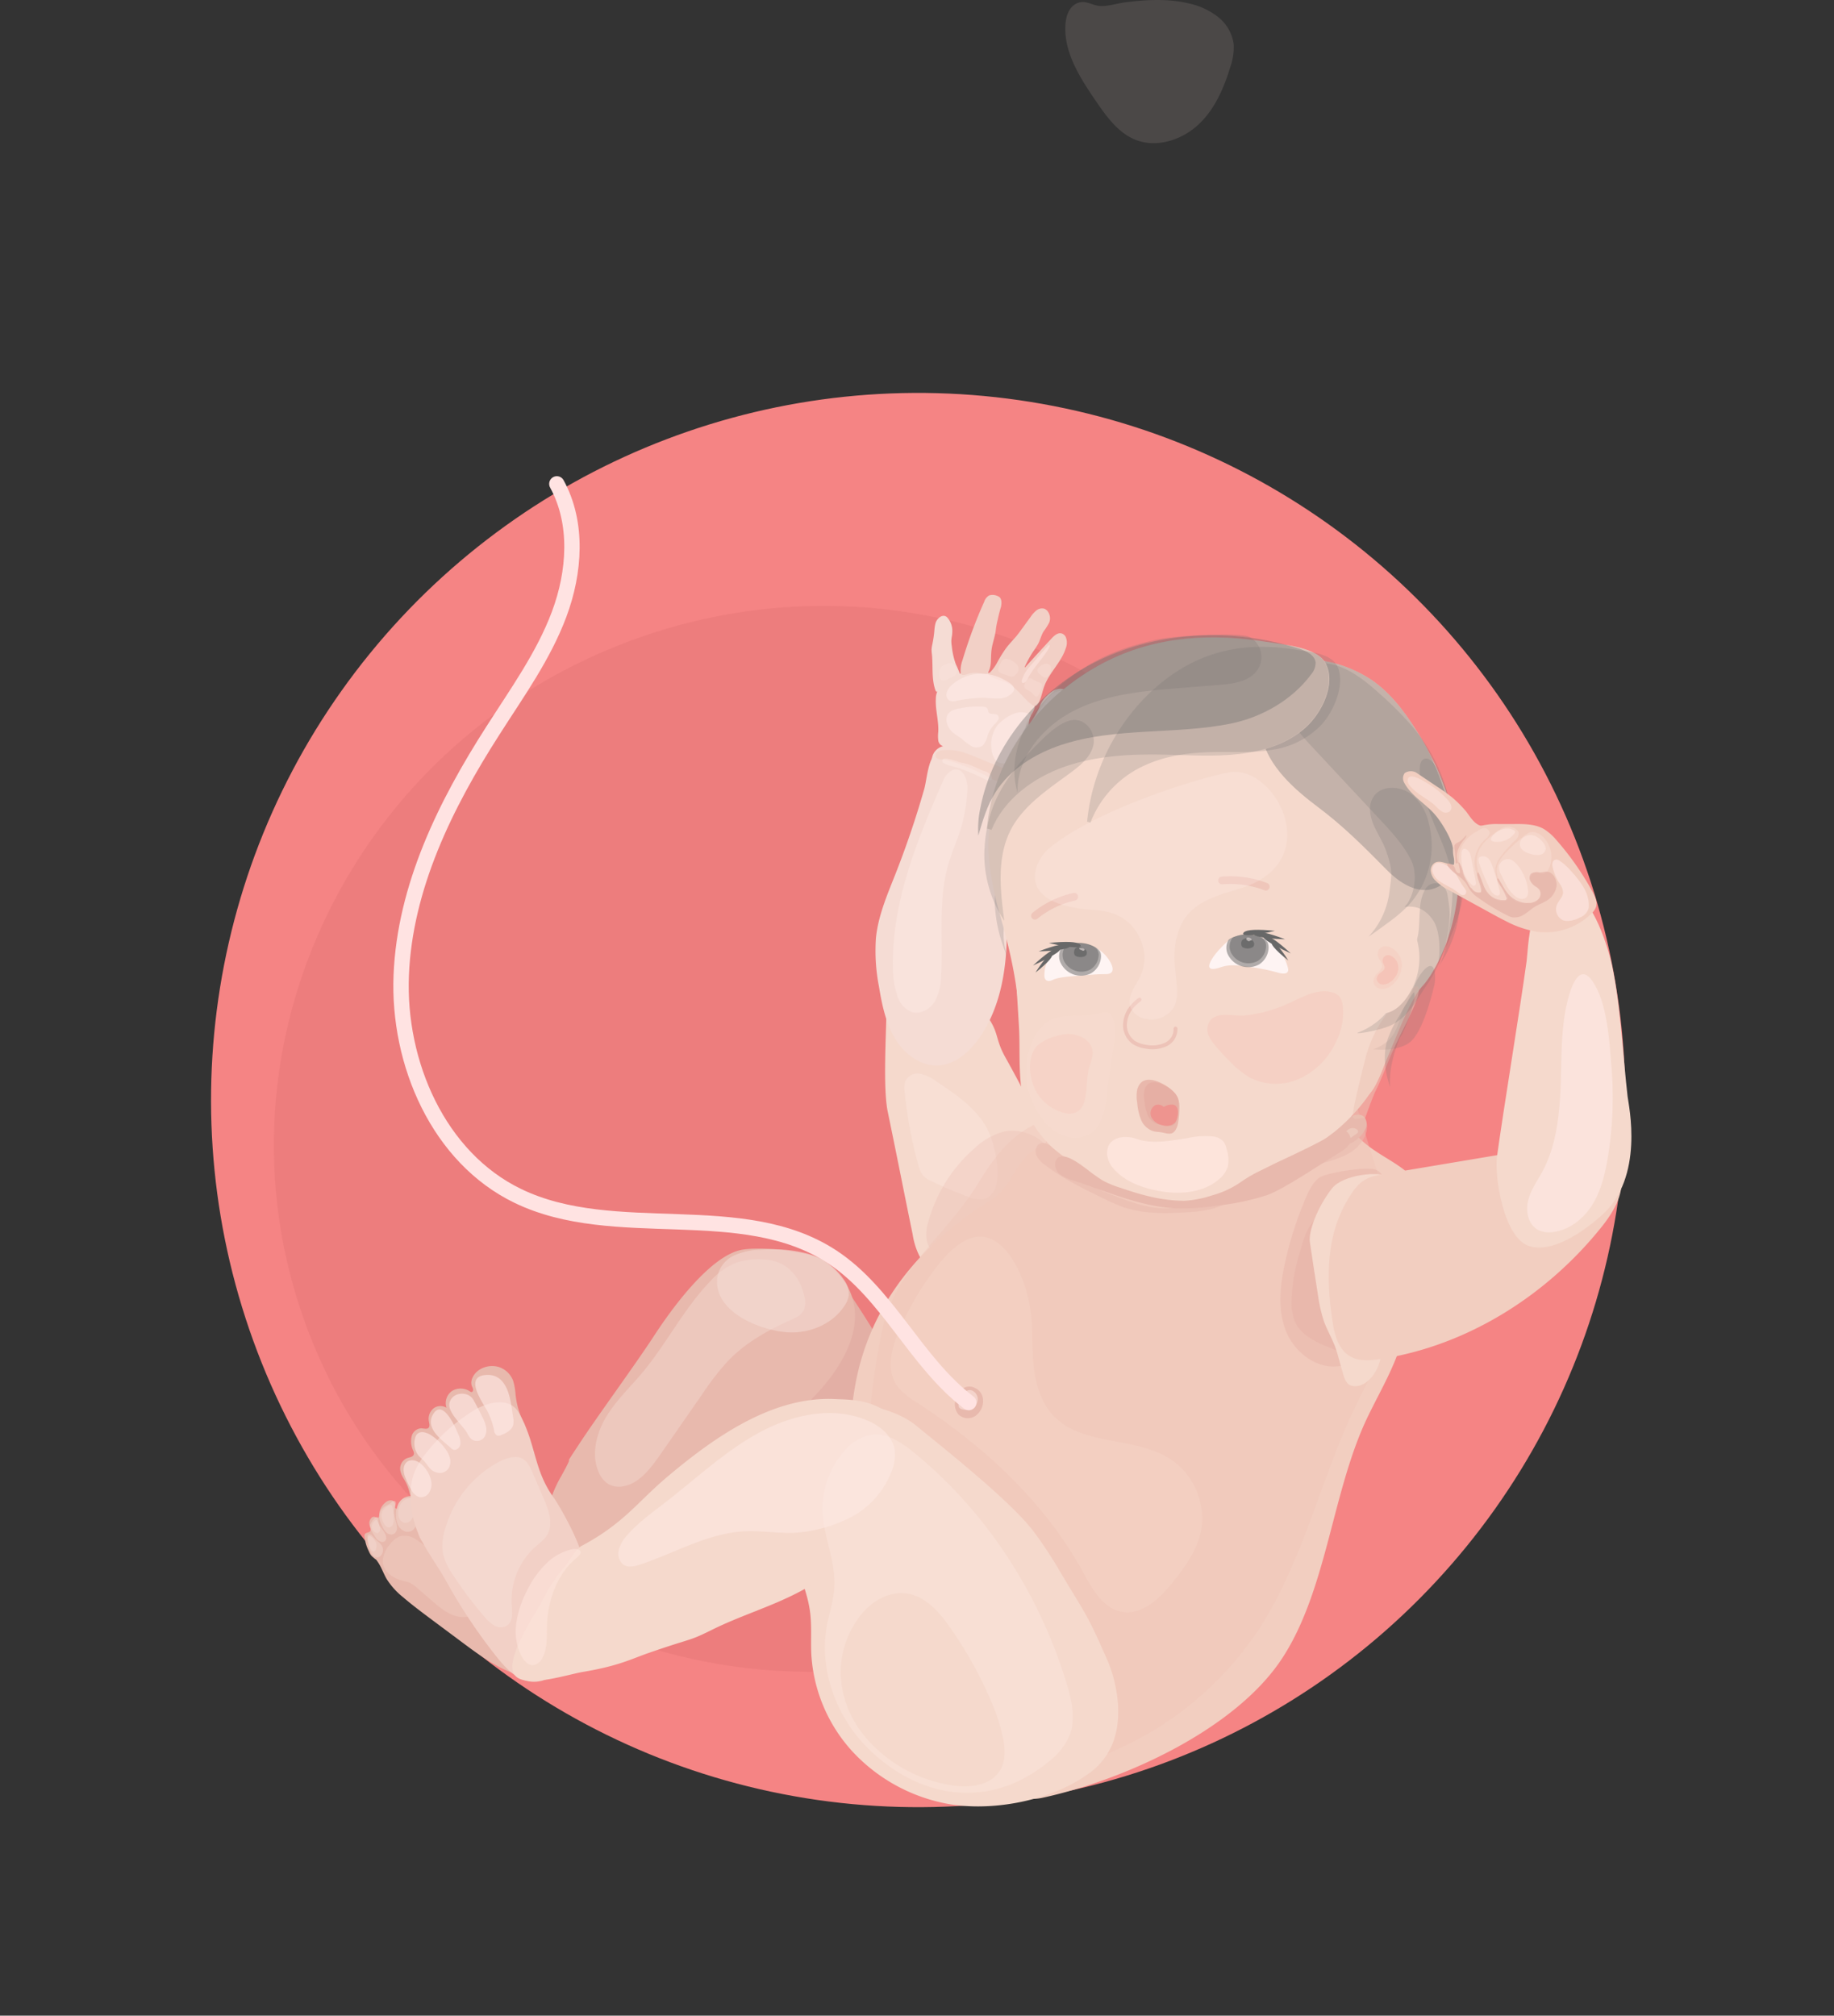 <svg width="303" height="333" xmlns="http://www.w3.org/2000/svg">
    <rect width="100%" height="100%" fill="#333333" stroke="none"/>
    <g transform="translate(.95)" fill="none" fill-rule="evenodd">
        <circle fill="#F58484" fill-rule="nonzero" transform="rotate(-20.84 150.739 181.736)" cx="150.739" cy="181.736" r="116.821"/>
        <path d="M163.606 270.863c-46.76 16.616-97.918-6.926-114.267-52.644-16.35-45.718 8.304-96.17 55.065-112.8 46.76-16.628 97.917 6.933 114.26 52.62 16.343 45.686-8.304 96.202-55.058 112.824z" fill="#ED7D7D"/>
        <path d="m137.966 105.648.299-.051M137.026 107.021l.299-.051M133.36 106.068l.298-.051"/>
        <path d="M168.841 208.954c-1.849 1.55-6.278 2.256-8.654 2.3-3.685.064-7.021-.533-8.565-2.598a11.647 11.647 0 0 1-1.78-4.677c-1.48-7.187-2.192-10.942-4.13-20.333-.807-3.895-.241-12.81-.216-16.763 0-1.518 5.236-1.27 5.719-2.643.483-1.372 1.55-2.624 2.923-2.79a4.397 4.397 0 0 1 2.815.858c2.046 1.322 3.596 3.4 5.083 5.427 2.122 2.878 1.36 3.812 3.107 6.932 2.154 3.87 5.471 10.034 6.92 14.253.991 2.884 5.89 11.38 4.041 14.049-1.912 2.796-4.72 3.87-7.263 5.985z" fill="#F5D9CC" fill-rule="nonzero"/>
        <path d="M161.445 198.108a4.569 4.569 0 0 1-2.465-.407 66.883 66.883 0 0 1-6.005-2.542 4.13 4.13 0 0 1-1.372-.908 4.69 4.69 0 0 1-.865-1.906 69.896 69.896 0 0 1-2.23-11.953 4.003 4.003 0 0 1 .089-1.703c.405-.94 1.4-1.48 2.408-1.308.995.211 1.93.646 2.733 1.27 3.304 2.167 7.491 4.982 8.965 9.093.992 2.7 2.53 9.55-1.258 10.364z" fill="#FFEFEC" opacity=".26"/>
        <path d="M164.94 186.937a11.488 11.488 0 0 0-4.918 2.796 24.82 24.82 0 0 0-7.625 12.2 6.354 6.354 0 0 0-.223 3.075 2.955 2.955 0 0 0 2.123 2.224c1.239.28 2.471-.38 3.52-1.042a65.213 65.213 0 0 0 12.073-9.9c1.188-1.226 2.37-2.573 2.694-4.187.705-3.546-4.378-5.91-7.644-5.166z" fill="#E6AFA4" opacity=".22"/>
        <path d="M146.945 144.51c-1.34 3.387-2.809 6.8-3.177 10.434a30.78 30.78 0 0 0 .502 8.063c.502 3.076 1.163 6.208 2.796 8.795 1.633 2.586 4.448 4.524 7.396 4.187 2.542-.292 4.74-2.218 6.303-4.403 3.813-5.357 4.779-12.404 4.6-19.063-.177-6.66-1.353-13.255-1.27-19.914 0-1.824.108-3.812-.928-5.248-.826-1.144-2.186-1.678-3.507-2.04-1.322-.362-4.868-1.589-6.075-.718-1.207.87-1.442 4.378-1.83 5.719-1.368 4.8-2.972 9.529-4.81 14.188z" fill="#F5DCD4"/>
        <path d="M169.477 125.308c.315-.314.58-.674.788-1.067a2.758 2.758 0 0 0-.185-2.46c-.362-.635-.934-1.194-1.048-1.944-.04-.672.133-1.34.496-1.906.212-.334.373-.698.476-1.08a2.148 2.148 0 0 0-.635-1.843 8.737 8.737 0 0 0-1.582-1.163 28.467 28.467 0 0 0-2.542-1.715c-.892-.42-1.83-.733-2.796-.934a9.9 9.9 0 0 0-2.459-.4c-1.817 0-3.546.997-5.026 2.172-.36.259-.67.58-.915.947a3.24 3.24 0 0 0-.388 1.506c-.101 1.85.502 3.647.4 5.496-.054.46-.054.925 0 1.386.051.455.365.838.801.978-.92.215-1.63.948-1.817 1.875a.426.426 0 0 0 0 .247c.057.128.203.166.337.185 3.177.578 6.513 1.226 9.15 3.139.527.38 1.207.94 1.906.838a4.245 4.245 0 0 0 1.57-.92 24.47 24.47 0 0 0 3.469-3.337z" fill="#F5DCD4"/>
        <path d="M156.38 104.416c0 .508-.158 1.016-.158 1.531.007.268.032.536.076.8.099 1.03.327 2.041.68 3.012.24.493.451.998.636 1.513.054.155.073.32.057.483a1.023 1.023 0 0 1-.21.444c-.756 1.017-2.256.985-3.177 1.818-.178.159-.438.35-.597.19a.407.407 0 0 1-.083-.152c-.68-1.85-.388-3.959-.59-5.954a5.852 5.852 0 0 1-.058-.839c.023-.295.07-.589.14-.877.149-.724.257-1.456.324-2.192a6.15 6.15 0 0 1 .197-1.27c.241-.77 1.182-1.602 1.906-.941.6.664.909 1.54.858 2.434z" fill="#F5DCD4"/>
        <path d="M164.393 100.374c-.19.636-.343 1.22-.482 1.907a14.31 14.31 0 0 0-.325 1.633c-.095 1.124-.54 2.205-.705 3.323-.127.851-.082 1.71-.165 2.542a3.717 3.717 0 0 1-.356 1.188c-.165.387 0 .553.318.762.883.56 1.97.7 2.891 1.182 1.544.813 2.542 2.44 3.92 3.489.17.162.401.245.636.228.26-.057.438-.324.56-.578.425-.883.584-1.868.933-2.783.858-2.218 2.796-3.901 3.508-6.17a2.465 2.465 0 0 0 0-1.855 1.112 1.112 0 0 0-.636-.579c-.68-.216-1.27.35-1.747.858a410.797 410.797 0 0 0-4.308 4.709.05.05 0 0 1-.083-.058c.397-.882.862-1.732 1.392-2.541.31-.42.595-.86.851-1.315.324-.636.49-1.367.858-1.983.352-.46.664-.95.934-1.461a1.97 1.97 0 0 0-.178-1.786 1.315 1.315 0 0 0-.686-.54 1.506 1.506 0 0 0-1.271.324 4.93 4.93 0 0 0-.953 1.074l-1.176 1.614c-.457.635-.908 1.27-1.41 1.836-.502.566-.96 1.049-1.392 1.614a21.68 21.68 0 0 0-1.423 2.256 7.37 7.37 0 0 1-1.271 1.804 1.487 1.487 0 0 1-1.309.242 4.448 4.448 0 0 0-2.542.082 1.633 1.633 0 0 1-.673.115.369.369 0 0 1-.254-.09.394.394 0 0 1-.083-.209 4.924 4.924 0 0 1 .305-2.154 78.607 78.607 0 0 1 3.59-9.658c.136-.433.428-.8.82-1.03a1.983 1.983 0 0 1 1.703.286c.42.375.35 1.208.21 1.722z" fill="#F2D0C6"/>
        <path d="M175.196 115.243c-.128.54-.407 1.036-.515 1.576-.044.28-.074.562-.09.845-.183 2.014-1.346 3.813-2.477 5.503a14.405 14.405 0 0 1-1.144 1.557 12.25 12.25 0 0 1-2.192 1.855c-.28.234-.614.393-.972.464a.508.508 0 0 1-.375-.083.75.75 0 0 1-.178-.597c-.036-.923.028-1.848.19-2.758.115-.486.257-.966.426-1.436.193-.65.458-1.276.788-1.868.248-.407.553-.769.807-1.17.484-.689.909-1.418 1.27-2.179a4.645 4.645 0 0 1 1.272-1.988 5.16 5.16 0 0 1 1.232-.928 2.25 2.25 0 0 1 1.602-.165c.425.222.445.934.356 1.372z" fill="#F5DCD4"/>
        <path d="M166.98 117.778a6.138 6.138 0 0 0-2.237 1.208 5.668 5.668 0 0 0-.998.972 5.287 5.287 0 0 0-.902 3.546c.01.612.166 1.214.458 1.753.291.53.844.862 1.448.87.272-.025.538-.093.788-.203a18.332 18.332 0 0 0 5.389-3.221 7.174 7.174 0 0 0 1.6-1.805c.954-1.652.801-3.812 1.907-5.375.13-.166.244-.345.337-.534.1-.187.1-.41 0-.597a.635.635 0 0 0-.597-.223 2.592 2.592 0 0 0-1.614.788 8.26 8.26 0 0 0-1.138 1.493l-2.154 3.324a.991.991 0 0 1-.35.375.299.299 0 0 1-.419-.121.432.432 0 0 1 0-.223 1.83 1.83 0 0 1 .362-.775c.452-.559.706-.896-.057-1.182a3.037 3.037 0 0 0-1.823-.07zM166.598 113.947a.96.96 0 0 1-.197.394 3.018 3.018 0 0 1-2.154 1.048c-.8.019-1.6-.018-2.395-.108a23.11 23.11 0 0 0-4.848.509c-.374.109-.774.084-1.131-.07a1.188 1.188 0 0 1-.394-1.354c.174-.5.487-.94.902-1.27a7.345 7.345 0 0 1 4.721-1.792 7.777 7.777 0 0 1 3.387.762c.54.292 2.268 1.055 2.11 1.88z" fill="#FFEBE7" opacity=".64"/>
        <path d="M172.323 107.116c-.99 1.697-2.446 3.076-3.367 4.817a2.25 2.25 0 0 1-.56.794c-.158.12-.412.165-.514 0a.483.483 0 0 1 0-.381c.108-.358.25-.705.426-1.036a7.27 7.27 0 0 1 .934-1.27l1.906-2.187.928-1.06c.464-.484.508-.128.247.323z" fill="#FFEBE7" opacity=".5"/>
        <path d="M167.062 109.83c.193.222.29.513.267.806-.08.39-.308.734-.635.96a.89.89 0 0 1-.42.216.877.877 0 0 1-.394-.076l-1.2-.426c-.287-.102-.604-.235-.693-.534a1.03 1.03 0 0 1 .108-.699c.136-.308.302-.601.495-.877a.998.998 0 0 1 .248-.267.813.813 0 0 1 .566-.089 2.84 2.84 0 0 1 1.658.985zM156.375 109.613c.307.177.535.467.635.807.135.3.135.642 0 .94-.17.236-.407.415-.68.515l-.985.47c-.094.051-.194.088-.299.109a.635.635 0 0 1-.635-.312 1.43 1.43 0 0 1-.184-.673c-.034-.385.043-.77.222-1.112a1.27 1.27 0 0 1 .896-.591c.375-.127.636-.343 1.03-.153z" fill="#FFEBE7" opacity=".21"/>
        <path d="M162.748 117.912c.241.057.495.044.743.082.17.015.329.092.445.217a.705.705 0 0 1 0 .756c-.145.236-.322.45-.527.635a5.128 5.128 0 0 0-1.195 1.906 3.736 3.736 0 0 1-.788 1.64 1.747 1.747 0 0 1-1.976.063 15.987 15.987 0 0 1-1.64-1.27c-.48-.3-.944-.625-1.391-.973a3.177 3.177 0 0 1-.921-1.518 1.906 1.906 0 0 1 0-1.119c.164-.418.482-.756.89-.947a4.448 4.448 0 0 1 1.238-.355 13.98 13.98 0 0 1 3.317-.293c.337 0 .979 0 1.207.28.23.28-.012.75.598.896z" fill="#FFEBE7" opacity=".64"/>
        <path d="M170.697 114.716c-.096.197-.254.425-.464.4-.21-.025-.254-.165-.343-.292a3.488 3.488 0 0 0-1.131-.845.94.94 0 0 1-.464-.426 1.125 1.125 0 0 1 .267-.966c.178-.267.42-.572.724-.527.088.017.172.049.248.095.318.172.635.35.96.508.152.077.508.146.635.28.305.4-.235 1.372-.432 1.773zM172.343 111.513a.877.877 0 0 1-.528.426.89.89 0 0 1-.667-.286l-.286-.235a.909.909 0 0 1-.413-.636c0-.635 1.163-1.27 1.69-1.099.858.267.585 1.246.204 1.83zM172.088 119.386c.146.218.241.465.28.724.016.221-.032.442-.14.636a.56.56 0 0 1-.311.28c-.216.057-.42-.109-.578-.267a52.172 52.172 0 0 1-1.195-1.233.832.832 0 0 1-.222-.343.635.635 0 0 1 .33-.636.979.979 0 0 1 .73 0c.473.106.877.412 1.106.839z" fill="#FFEBE7" opacity=".21"/>
        <path d="M158.522 128.333c.315.796.427 1.659.324 2.51a25.64 25.64 0 0 1-1.137 6.31c-.636 1.95-1.455 3.812-2.02 5.782-1.697 5.896-.776 12.187-1.157 18.312a8.756 8.756 0 0 1-1.093 4.283c-.813 1.27-2.415 2.116-3.813 1.646a4.117 4.117 0 0 1-2.313-2.618 14.615 14.615 0 0 1-.75-4.937c-.158-10.694 4.036-20.918 8.337-30.716.693-1.665 2.58-2.745 3.622-.572z" fill="#FFEBE7" opacity=".39"/>
        <path d="M165.455 127.99a1.512 1.512 0 0 1-1.583 1.054 3.266 3.266 0 0 1-1.232-.527 33.13 33.13 0 0 0-5.14-2.281 11.202 11.202 0 0 0-2.955-.788 1.15 1.15 0 0 1-.807-.26.674.674 0 0 1 .114-.89c.261-.21.58-.334.915-.356a8.623 8.623 0 0 1 3.812.477c1.227.4 2.396.959 3.597 1.436.73.292 1.474.552 2.192.876.578.248 1.296.496 1.087 1.259z" fill="#F2CEC0" opacity=".47"/>
        <path d="M162.487 128.95c-.243-.001-.481-.065-.692-.185a29.534 29.534 0 0 0-5.312-2.154 4.702 4.702 0 0 1-1.513-.528.508.508 0 0 1-.273-.4.369.369 0 0 1 .222-.299.858.858 0 0 1 .388-.063c.716.093 1.416.28 2.084.553.54.159 1.1.241 1.64.413.434.144.858.316 1.27.514.394.185.782.388 1.189.54.247.066.489.149.724.248.42.229 1.24 1.277.273 1.36z" fill="#FFEBE7" opacity=".39"/>
        <path d="M139.536 213.917a17.95 17.95 0 0 0-4.39-4.664c-3.394-2.313-7.867-2.459-11.788-1.118-3.92 1.34-6.722 2.79-9.417 6.112-3.857 4.766-2.122 8.623-.635 10.517 2.224 2.859 4.575 5.82 7.816 7.243 3.037 1.335 2.363 9.074 5.655 8.515 3.393-.578 9.97-.858 13.191-2.18 1.176-.483 10.129 2.479 11.05 1.564 3.368-3.38-9.436-23.072-11.482-25.989z" fill="#E3AFA5"/>
        <path d="M65.612 247.569a2.465 2.465 0 0 0-.94 1.664c-.128.108-.319-.044-.35-.216-.032-.171.031-.343 0-.514a.718.718 0 0 0-.636-.636c-.329-.011-.65.1-.902.312a2.764 2.764 0 0 0-1.08 2.04c0 .222-.045.514-.248.565-.203.05-.318-.134-.483-.19a.597.597 0 0 0-.597.222 1.27 1.27 0 0 0-.28 1.118c.045.178.134.337.178.515.055.177.03.37-.07.527-.21.267-.68.172-.864.464a.68.68 0 0 0-.07.387c.086.855.33 1.687.718 2.453.089.225.204.438.343.636.13.158.277.301.439.425.32.324.746.523 1.2.56a1.57 1.57 0 0 0 1.113-.636c.265-.37.503-.758.711-1.163a7.218 7.218 0 0 1 1.646-1.906 6.99 6.99 0 0 0 1.735-1.595c.457-.756.483-1.703.8-2.542a4.448 4.448 0 0 0 .509-1.594c-.038-1.55-1.945-1.583-2.872-.896zM135.33 208.37c-2.383-1.786-11.197-2.542-14.088-1.817-5.877 1.493-12.86 12.187-14.182 14.207-3.419 5.217-9.08 12.855-12.499 18.065-3.107 4.74 0 0-2.751 4.976a20.162 20.162 0 0 0-1.76 3.87c-.79 2.99-.618 6.153.489 9.041a41.169 41.169 0 0 0 4.175 7.975c.546.883 2.681 5.007 3.666 5.223 1.36.305 2.243-2.485 3.533-4.448 2.395-3.698 7.18-6.99 12.829-14.545 3.387-4.537 9.042-12.073 11.978-14.258 13.795-10.212 17.842-21.37 8.61-28.29z" fill="#E8B9AD"/>
        <path d="M125.417 208.103a12.238 12.238 0 0 0-4.778.508 11.85 11.85 0 0 0-4.226 3.044c-4.34 4.48-7.212 10.3-11.228 15.104-2.02 2.414-4.34 4.587-5.979 7.307-1.64 2.72-2.497 6.227-1.27 9.1a4.2 4.2 0 0 0 1.645 2.026c.75.402 1.619.528 2.453.356 2.643-.47 4.524-2.967 6.125-5.274l6.939-9.982a43.748 43.748 0 0 1 4.238-5.465c2.923-3.044 6.621-5.083 10.383-6.767.82-.362 1.715-.775 2.122-1.62a3.279 3.279 0 0 0 .146-2.034c-.68-3.596-3.113-6.163-6.57-6.303z" fill="#F5DCD4" opacity=".41"/>
        <path d="M84.331 276.6c-3.349-1.124-6.259-3.284-9.118-5.42l-4.798-3.577c-1.607-1.2-3.221-2.402-4.753-3.717a12.13 12.13 0 0 1-2.732-3.024c-.546-.94-.89-2.021-1.519-2.898a2.885 2.885 0 0 1-.508-2.338 7.123 7.123 0 0 1 3.349-5.001c1.233-.68 1.906-3.279 3.285-3.52 2.326-.413 5.045-.636 6.66 1.144.558.635.914 1.41 1.473 2.027 1.48 1.626 3.908 1.588 6.043 1.906 1.61.253 3.165.774 4.6 1.544.966.515 1.862.235 2.93.47 1.067.235 2.173-.19 3.278.057.788.172 1.653 1.697 2.339 2.135 1.81 1.157 3.52 2.733 4.143 4.88.202.797.325 1.613.368 2.434l.235 2.739c.28 3.297-.26 5.953-3.056 7.904-2.3 1.608-4.658 2.879-7.434 2.98a13.534 13.534 0 0 1-4.785-.724z" fill="#E8B9AD"/>
        <path d="M129.598 220.125c3.457.076 7.13-1.449 9.061-4.537.29-.43.493-.914.597-1.423a3.908 3.908 0 0 0-.68-2.618 10.535 10.535 0 0 0-6.087-4.448 22.653 22.653 0 0 0-7.555-.635c-1.583-.01-3.15.312-4.6.946a4.937 4.937 0 0 0-2.803 3.781c-.508 5.916 7.867 8.826 12.067 8.934z" fill="#F5DCD4" opacity=".56"/>
        <path d="M79.96 264.928a5.465 5.465 0 0 1-4.862 2.205c-1.81-.229-3.31-1.487-4.708-2.694l-2.345-2.027a5.363 5.363 0 0 0-1.34-.94 6.99 6.99 0 0 0-1.093-.312c-1.589-.394-3.286-1.493-3.33-3.228a4.499 4.499 0 0 1 1.182-2.764 3.952 3.952 0 0 1 1.538-1.321 3.177 3.177 0 0 1 2.745.463c.82.502 1.537 1.189 2.389 1.646 1.126.6 2.431.769 3.672.477a3.355 3.355 0 0 0 1.964-1.182 14.85 14.85 0 0 1 .998-1.614c.876-.909 2.42-.572 3.234.35 2.243 2.554 2.008 8.266-.045 10.941z" fill="#F5D9CC" opacity=".32"/>
        <path d="M81.224 261.599c.762.75 1.906.851 2.916 1.093 2.993.724 5.433 2.916 7.524 5.26 1.112 1.272 2.262 2.625 3.85 3.025a2.32 2.32 0 0 0 2.542-.788c.359-.679.447-1.469.248-2.21-.604-3.178-2.891-5.611-5.084-7.848-1.36-1.392-2.764-2.815-4.53-3.54a21.719 21.719 0 0 0-3.946-.959c-1.08-.216-2.427-.737-3.508-.159-1.988 1.055-1.321 4.848-.012 6.126zM68.064 251.337a5.528 5.528 0 0 1 1.748-3.546 2.891 2.891 0 0 1 3.564-.254c.712.565 1.062 1.5 1.633 2.23.556.555 1.07 1.15 1.538 1.78.42.76.497 1.664.21 2.484a2.942 2.942 0 0 1-1.716 1.766 4.632 4.632 0 0 1-1.27.223c-1.468.101-3.089 0-4.353-.814-1.265-.813-1.538-2.471-1.354-3.87z" fill="#F5DCD4" opacity=".41"/>
        <path d="M66.78 247.346a2.974 2.974 0 0 0-1.003.185c-.458.22-.818.603-1.01 1.073a3.959 3.959 0 0 0-.293 1.5c-.03.574.06 1.147.267 1.684.201.523.604.945 1.118 1.169a1.442 1.442 0 0 0 1.532-.299c.288-.33.47-.74.52-1.175.077-.432.09-.87.172-1.271.113-.551.347-1.07.687-1.519.198-.188.316-.445.33-.718a.705.705 0 0 0-.508-.508 4.397 4.397 0 0 0-1.811-.12z" fill="#F5DCD4" opacity=".41"/>
        <path d="M62.886 248.719c-.361.19-.67.465-.903.8a2.04 2.04 0 0 0-.228 1.354c.086.443.236.87.444 1.27.171.437.446.825.801 1.132.367.297.887.313 1.27.038.215-.206.344-.485.363-.782a2.802 2.802 0 0 0-.108-.908c-.222-.884-.572-1.83-.222-2.682.127-.318.343-1.086-.26-.96-.153 0-.293.217-.414.306-.222.184-.496.298-.743.432z" fill="#F5DCD4" opacity=".41"/>
        <path d="M60.37 251.59c-.103.155-.166.332-.185.516.001.15.034.3.095.438.138.326.302.64.49.94.305.521.635 1.08 1.232 1.227a.686.686 0 0 0 .668-.146.845.845 0 0 0 .152-.738c-.19-.978-1.27-1.588-1.309-2.586 0-.317.057-.788-.343-.597-.34.245-.616.57-.8.947zM59.848 254.762c.07.723.305 1.42.687 2.04.185.298.506.486.857.501a.94.94 0 0 0 .636-.375c.299-.387.378-.9.21-1.36a2.351 2.351 0 0 0-.763-.908 9.925 9.925 0 0 1-.896-.915c-.165-.178-.476-.413-.705-.184-.229.228-.076.876-.026 1.2zM70.587 247.613a5.484 5.484 0 0 0-1.71 2.218 5.045 5.045 0 0 0-.476 1.474c-.066.54-.01 1.087.165 1.601.134.44.379.84.712 1.157.329.31.777.461 1.226.413.359-.078.698-.227.998-.439.42-.254.832-.508 1.27-.781a3.527 3.527 0 0 0 1.494-1.633 3.291 3.291 0 0 0-.235-2.313 4.314 4.314 0 0 0-.94-1.487 1.824 1.824 0 0 0-2.504-.21zM65.669 247.95c-.35.327-.594.752-.7 1.22a2.542 2.542 0 0 0 0 1.582c.17.502.64.84 1.17.839.397-.064.746-.295.96-.636.222-.339.397-.706.52-1.093l.33-.89c.126-.272.183-.57.166-.87-.14-1.035-1.925-.59-2.446-.152zM62.765 249.05c-.305.233-.527.558-.635.927-.096.54 0 1.099.273 1.576.09.205.217.392.375.553a.737.737 0 0 0 .597.216.851.851 0 0 0 .635-.591 2.39 2.39 0 0 0 .083-.903 7.771 7.771 0 0 0-.21-1.906c-.19-.597-.775-.159-1.118.127z" fill="#F5DCD4" opacity=".41"/>
        <path d="M60.566 251.839c-.079.186-.1.392-.063.59.049.172.136.33.254.464.172.216.42.439.686.375a.597.597 0 0 0 .4-.508 1.468 1.468 0 0 0-.101-.68c-.076-.229-.242-.877-.502-.947-.26-.07-.585.483-.674.706zM59.886 253.955a.839.839 0 0 0-.057.533c.06.538.24 1.054.528 1.513.114.171.292.35.489.298.197-.05.26-.235.318-.406.048-.136.08-.277.095-.42a1.506 1.506 0 0 0-.286-.947c-.152-.247-.788-1.092-1.087-.571z" fill="#F5DCD4" opacity=".41"/>
        <path d="M233.857 197.25c1.71 6.869-1.27 16.89-3.037 23.733-1.195 4.556-3.66 8.667-5.719 12.905-5.992 12.295-6.742 28.721-14.278 40.165-7.67 11.603-25.804 19.965-39.554 22.957-3.495.757-3.501-1.34-6.99-2.09-5.179-1.112-9.531-4.728-12.473-9.061-2.942-4.334-4.632-9.36-6.043-14.386a66.293 66.293 0 0 1-2.345-11.437c-.489-4.988-1.124-3.864-2.077-8.782-1.564-8.063-8.166-34.72 21.604-53.108 2.916-1.798 3.761-5.763 6.487-7.828 3.247-2.466 7.333-3.629 11.393-4.2 5.28-.744 6.73-7.95 12.073-7.765l23.917.838c4.849.172 3.05 3.851 5.764 7.594 3.31 4.594 10.04 5.47 11.278 10.465z" fill="#F2CEC0"/>
        <path d="M227.789 198.012c1.71 6.87 2.936 14.12 1.137 20.97-1.194 4.555-3.66 8.666-5.718 12.905-5.992 12.295-8.795 26.09-16.337 37.527a54.913 54.913 0 0 1-33.849 23.098c-3.494.756-7.142 1.169-10.636.419-5.18-1.112-9.532-4.727-12.474-9.061s-4.632-9.36-6.042-14.386a66.293 66.293 0 0 1-2.345-11.437c-.49-4.988-.076-10.015.343-15.009.635-7.542 1.27-15.11 2.758-22.532 2.262-11.183 10.166-15.466 16.165-25.226 1.779-2.897 3.761-5.763 6.487-7.828 3.247-2.466 7.333-3.628 11.393-4.2 5.28-.744 6.99-7.072 12.334-6.882l23.917.839c4.848.172 7.193 1.684 8.476 6.1 1.424 4.93 3.152 9.728 4.391 14.703z" fill="#EDC4B6" opacity=".37"/>
        <path d="M85.748 235.375a13.47 13.47 0 0 1-1.544-5.261c-.057-.67-.18-1.331-.369-1.976a3.774 3.774 0 0 0-2.363-2.294 3.914 3.914 0 0 0-3.177.425c-.91.553-1.665 1.742-1.271 2.765.089.163.155.339.197.52 0 .185-.077.407-.248.426a.483.483 0 0 1-.286-.108 2.745 2.745 0 0 0-2.904-.108 2.44 2.44 0 0 0-.966 2.809 1.906 1.906 0 0 0-2.116.082 2.224 2.224 0 0 0-.807 2.097c.064.382.21.833-.031 1.119-.242.286-.77.127-1.176.095a1.735 1.735 0 0 0-1.633 1.347 3.558 3.558 0 0 0 .248 2.313c.095.175.14.373.133.572-.07.47-.635.546-1.08.68a1.868 1.868 0 0 0-1.08 2.383c.273 1.01.908 1.27 1.461 3.386.248.934.826 1.182 1.69 1.487.482.139 1.001.04 1.398-.267a4.963 4.963 0 0 0 1.042-1.105 46.519 46.519 0 0 1 4.353-5.262 11.438 11.438 0 0 1 5.719-3.253c.794-.146 1.614-.165 2.402-.356a3.291 3.291 0 0 0 2.04-1.27c.19-.393.314-.813.368-1.246z" fill="#E8B9AD"/>
        <path d="M90.278 269.79c.636 1.855 1.481 3.862.807 5.686-.775 2.09-3.36 2.821-5.356 2.116-1.995-.705-3.501-2.434-4.855-4.156a90.865 90.865 0 0 1-8.101-12.206c-2.09-3.78-4.963-6.951-5.611-11.285-.59-3.959-.388-6.551 2.275-9.88a30.322 30.322 0 0 1 7.955-7.086c1.131-.718 5.554-2.783 7.384.439 2.885 5.083 2.376 9.36 5.776 14.036.99 1.36 5.083 8.61 4.632 10.485-.375 1.664-2.256 2.63-2.777 4.346-1.252 4.06-3.457 3.457-2.129 7.504z" fill="#F2D0C6"/>
        <path d="M132.902 266.466c.28 2.275.07 4.581.19 6.875a26.052 26.052 0 0 0 6.813 16.044 28.55 28.55 0 0 0 14.659 8.407c7.67 1.76 18.287-.172 24.673-5.02 7.428-5.636 3.749-16.228 2.878-18.23-3.431-7.885-3.495-7.472-7.873-14.805a70.703 70.703 0 0 0-4.447-6.761c-3.902-5.083-14.456-13.407-19.343-17.423-2.757-2.269-6.678-3.177-10.103-3.813a10.529 10.529 0 0 0-8.571 2.23 11.984 11.984 0 0 0-4.207 8.261c-.07 1.72.042 3.443.33 5.14a47.02 47.02 0 0 0 2.504 10.803c1.023 2.662 2.141 5.369 2.497 8.292z" fill="#F5D9CC"/>
        <path d="M109.112 244.137c-4.753 4.035-7.04 7.555-13.928 11.235-1.118.597-1.995 2.401-2.809 3.405a28.238 28.238 0 0 0-3.393 4.995c-1.366 2.745-6.354 9.855-5.083 12.638 1.27 2.783 8.642.273 11.526-.21 5.903-.99 7.975-2.147 10.752-3.107 7.625-2.643 6.474-1.842 10.452-3.812 5.204-2.586 10.256-3.933 15.346-6.761 12.149-6.742 17.029-14.271 18.261-22.71.223-1.512-2.713-4.715-3.774-5.719-3.063-2.98-7.167-2.84-9.315-2.948-10.434-.572-20.15 6.329-28.035 12.994z" fill="#F5D9CC"/>
        <path d="M79.527 233.05c.541 1.038.933 2.149 1.163 3.297.026.314.183.602.432.794.246.084.516.061.744-.063.857-.33 1.81-.839 2.001-1.792a3.24 3.24 0 0 0-.038-1.106l-.273-1.81c-.381-2.542-1.271-5.427-4.213-5.217-3.597.254-.73 4.289.184 5.896zM76.236 236.773c.151.32.348.618.584.883a1.512 1.512 0 0 0 2.262-.241c.3-.503.398-1.1.274-1.671a6.246 6.246 0 0 0-.598-1.614 58.704 58.704 0 0 0-1.487-2.853c-.82-1.468-3.374-1.398-3.933.394-.508 1.594 2.199 3.825 2.898 5.102zM73.497 239.188c.105.107.225.2.356.273a.737.737 0 0 0 .362.076c.516-.096.893-.543.902-1.068a3.177 3.177 0 0 0-.343-1.505c-.533-1.271-2.58-5.96-4.174-3.311-1.411 2.357 1.57 4.302 2.897 5.535zM68.128 240.382c.318.4.73.699 1.067 1.08.337.382.566.788.896 1.138.409.451.98.72 1.589.75.616.009 1.19-.307 1.512-.833.269-.5.337-1.084.19-1.633a4.334 4.334 0 0 0-.73-1.487 9.112 9.112 0 0 0-2.351-2.268c-.724-.483-1.995-.934-2.542.082a3.26 3.26 0 0 0 .369 3.171zM65.783 243.35c.075.341.188.674.337.99.276.719.625 1.406 1.042 2.053.251.417.633.738 1.087.915a1.55 1.55 0 0 0 1.645-.635 2.592 2.592 0 0 0 .407-1.907 4.518 4.518 0 0 0-.73-1.804 4.34 4.34 0 0 0-1.411-1.43c-1.392-.769-2.7.038-2.377 1.817z" fill="#FFEBE7" opacity=".61"/>
        <path d="M89.516 258.091a16.171 16.171 0 0 0-3.488 4.88 16.356 16.356 0 0 0-1.697 5.28 9.106 9.106 0 0 0 .915 5.427c.413.743 1.08 1.468 1.906 1.41a2.033 2.033 0 0 0 1.487-1.15c.89-1.575.73-3.545.782-5.382.127-4.25 1.734-8.603 4.905-11.19 1.48-1.207.216-1.67-1.03-1.359a8.94 8.94 0 0 0-3.78 2.084z" fill="#FFE6DF" opacity=".52"/>
        <path d="M81.383 241.558a18.211 18.211 0 0 0-8.77 10.973 8.858 8.858 0 0 0-.374 4.111 10.167 10.167 0 0 0 1.671 3.571 64.304 64.304 0 0 0 5.115 6.812 5.82 5.82 0 0 0 1.83 1.589 1.963 1.963 0 0 0 2.224-.267c.75-.775.585-2.072.515-3.177a11.94 11.94 0 0 1 3.723-9.462c.807-.73 1.741-1.366 2.243-2.357.896-1.773.108-3.94-.68-5.77l-1.48-3.437c-.457-1.061-.998-2.618-2.046-3.177-1.226-.617-2.86.006-3.971.59z" fill="#F5DCD4" opacity=".7"/>
        <path d="M142.459 288.833c-5.083-4.995-8.114-12.791-6.83-20.06.393-2.212 1.156-4.34 1.27-6.596.229-4.08-1.665-8-1.906-12.073a14.367 14.367 0 0 1 3.774-10.637 7.384 7.384 0 0 1 4.575-2.465c2.453-.191 4.747 1.391 6.748 3.018 11.641 9.468 20.575 22.977 25.163 38.055.832 2.745 1.525 5.782.572 8.445a10.732 10.732 0 0 1-3.45 4.448c-9.297 7.79-20.982 6.678-29.916-2.135z" fill="#FFEBE7" opacity=".34"/>
        <path d="M143.075 288.146a23.421 23.421 0 0 0 14.043 6.914c2.751.28 6.017-.299 7.333-2.891.781-1.538.635-3.413.305-5.122a32.972 32.972 0 0 0-2.224-6.596 66.236 66.236 0 0 0-6.45-11.482c-1.766-2.541-3.94-5.051-6.837-5.648-3.03-.636-6.17 1.105-8.114 3.66-5.115 6.716-3.755 15.415 1.944 21.165z" fill="#F5D9CC"/>
        <path d="M138.163 251.324a14.214 14.214 0 0 0 7.918-7.625c.661-1.293.93-2.75.775-4.194-.394-2.364-2.478-3.984-4.575-4.86-5.814-2.422-12.505-.903-18.046 2.16-5.54 3.062-10.255 7.536-15.307 11.437-2.205 1.71-4.505 3.342-6.354 5.49a5.534 5.534 0 0 0-1.271 2.256 2.427 2.427 0 0 0 .635 2.427c.807.636 1.907.381 2.892.057 5.718-1.906 11.145-5.153 17.118-5.483 2.694-.146 5.388.311 8.082.26a23.6 23.6 0 0 0 8.127-1.906" fill="#FFEBE7" opacity=".49"/>
        <path d="M170.328 190.985a4.39 4.39 0 0 0 1.354 1.461c2.986 2.307 6.417 3.972 9.823 5.624a29.35 29.35 0 0 0 2.968 1.302c3.342 1.189 6.99 1.131 10.541.909a21.102 21.102 0 0 0 4.677-.667 27.59 27.59 0 0 0 4.994-2.313 65.69 65.69 0 0 1 12.39-5c1.755-.51 3.56-.954 5.084-1.907 1.525-.953 2.783-2.599 2.732-4.397 0-.407-.171-.903-.584-.966a.902.902 0 0 0-.521.12 8.692 8.692 0 0 0-2.218 1.907c-4.448 4.524-11.215 5.77-17.003 8.457-1.659.77-3.26 1.671-4.944 2.396a19.063 19.063 0 0 1-9.531 1.626c-2.58-.292-5.033-1.27-7.447-2.185a15.561 15.561 0 0 1-3.14-1.5c-2.014-1.366-3.253-3.526-5.12-5.051-.636-.502-1.805-1.665-2.542-1.907-1.341-.425-2.04 1.004-1.513 2.09z" fill="#E8B9AD" opacity=".53"/>
        <path d="M214.439 198.711a59.596 59.596 0 0 0-3.107 9.976c-.807 3.718-1.233 7.695.178 11.228 1.41 3.533 5.153 6.418 8.953 5.75 1.95-.342 3.628-1.518 5.204-2.706a19.914 19.914 0 0 0 3.5-3.133 12.562 12.562 0 0 0 2.612-8.895 19.107 19.107 0 0 0-3.208-8.82c-1.773-2.732.826-7.244-2.085-8.807-1.302-.699-7.904.4-9.251 1.125-1.347.724-2.237 2.916-2.796 4.282z" fill="#E6AFA4" opacity=".38"/>
        <path d="M212.444 214.546c-.115 1.295.07 2.6.54 3.813 1.067 2.35 3.723 3.513 6.15 4.447a6.786 6.786 0 0 0 2.866.674c1.729-.108 3.177-1.595 3.578-3.247a7.828 7.828 0 0 0-.636-4.982c-.68-1.57-1.626-3.012-2.363-4.556-.833-1.728-3.178-10.859-6.081-9.207-1.608.915-2.39 4.346-2.872 5.967a28.346 28.346 0 0 0-1.182 7.091z" fill="#E6AFA4" opacity=".38"/>
        <path d="M219.09 196.36c-2.542 3.286-3.87 7.219-3.634 8.82.423 2.897.866 5.795 1.328 8.692.19 1.512.526 3.002 1.004 4.448.495 1.36 1.239 2.625 1.766 3.972.635 1.658.966 3.418 1.519 5.083.123.481.373.92.724 1.27.775.636 2.008.382 2.847-.196 1.537-1.068 2.344-2.91 2.656-4.734.206-1.84.314-3.69.324-5.54.12-1.907.483-3.813.49-5.72 0-2.725 3.475-4.079 2.776-6.71-.636-2.427-1.354-4.956-3.07-6.811-.724-.788 1.748-3.775.878-4.397-1.71-1.201-7.867-.464-9.608 1.823z" fill="#F5D9CC" fill-rule="nonzero"/>
        <path d="M152.956 210.422a48.152 48.152 0 0 0-5.376 9.455c-1.27 2.904-2.128 6.443-.33 9.055a11.247 11.247 0 0 0 3.317 2.79c11.113 7.211 21.121 16.476 27.43 28.009 1.507 2.75 3.222 5.953 6.355 6.532 3.38.635 6.316-2.205 8.445-4.861 2.008-2.504 3.952-5.192 4.632-8.312a11.736 11.736 0 0 0-5.084-12.072c-5.807-3.711-14.424-2.123-19.195-7.054-2.313-2.389-3.14-5.826-3.4-9.118-.26-3.291-.05-6.634-.712-9.874-.686-3.368-2.79-8.744-6.271-10.288-3.984-1.772-7.81 2.974-9.811 5.738z" fill="#F5D9CC" opacity=".35"/>
        <path d="M218.995 205.663c-.712 4.13-.426 8.375.184 12.524.33 2.243.947 4.74 2.93 5.89 1.474.852 3.323.7 5.013.445 14.487-2.224 27.647-10.637 36.67-21.998 2.166-2.726 4.18-6.405 2.541-9.461a6.303 6.303 0 0 0-2.446-2.39c-3.54-2.046-7.98-1.43-12.028-.75l-22.545 3.781c-3.126.528-4.924.534-6.774 3.177a21.604 21.604 0 0 0-3.545 8.782z" fill="#F2CEC0" fill-rule="nonzero"/>
        <path d="M224.834 185.558c.02.307-.034.615-.159.896a5.172 5.172 0 0 1-2.363 2.37c-.992.566-2.065.992-3 1.646a8.133 8.133 0 0 1-2.236 1.41c-.858.249-1.995-.145-2.11-1.016-.089-.635.432-1.233.922-1.684 1.645-1.525 3.494-2.713 5.235-4.11 1.023-.82 3.483-1.748 3.711.488z" fill="#E8B9AD"/>
        <path d="m223.189 187.287-5.427 3.876a1.773 1.773 0 0 1-.52.292 1.81 1.81 0 0 1-1.17-.203.273.273 0 0 1-.14-.096c-.07-.12.076-.254.197-.324a37.807 37.807 0 0 0 4.067-2.815c.584-.425 1.27-1.315 1.95-1.588.68-.273 1.754.35 1.043.858z" fill="#EDC9BC"/>
        <path d="M165.702 143.773c.442.904.556 1.932.324 2.91-.285 2.028-.826 4.016-1.048 6.056a10.611 10.611 0 0 0 .82 6.005 24.565 24.565 0 0 1-2.39-9.24 26.687 26.687 0 0 1 .3-4.689c.12-1.093.832-2.922 1.994-1.042z" fill="#6B6B6B" opacity=".2"/>
        <path d="M207.551 121.89c1.1 4.72 5.204 8.425 9.34 11.52 4.137 3.094 7.727 6.71 11.26 10.293 6.234 6.323 10.853 2.383 11.158-1.321.636-7.987-3.38-17.03-5.44-20.403-2.058-3.375-4.358-6.8-7.669-9.265-2.967-2.211-9.073-4.765-12.803-3.037-4.524 2.09-6.882 7.777-5.846 12.213z" fill="#F5D9CC"/>
        <path d="M163.695 149.054a43.958 43.958 0 0 1-1.348-8.763c-.355-11.92 12.277-38.76 45.75-33.715 17.284 2.605 27.692 13.833 30.964 28.073 3.54 15.396-2.897 25.988-4.943 28.193-2.046 2.205-4.067 7.72-6.018 12.295-.908 2.142-2.21 6.145-3.92 6.196-5.719.19-4.823-15.11-10.548-15.727l-31.77-3.425c-2.625-.286-5.243-.603-7.874-.851-1.506-.14-6.462 9.912-6.481 8.52-.102-9.117-3.19-18.16-3.812-20.796z" fill="#F5D9CC"/>
        <path d="M187.821 124.908c-3.99.527-7.415 2.758-10.332 5.242-4.416 3.762-8.12 8.368-9.779 13.687-1.556 4.982-1.315 9.188-1.004 14.405l.687 11.317c.26 4.32-.305 9.791 1.27 13.909a16.52 16.52 0 0 0 6.653 7.898c3.412 2.199 5.643 4.69 9.735 5.3 1.938.292 4.448 2.446 8.445 2.077 3.335-.305 2.306 0 4.619-.197 3.26-.317 7.994-4.587 10.853-5.992 3.92-1.906 6.99-2.72 10.364-5.413 3.558-2.847 6.786-6.742 8.19-10.663a93.171 93.171 0 0 0 3.355-10.916c.42-2.176.338-4.419-.241-6.558-.725-2.58-1.659-4.08-2.726-6.564-1.068-2.484-.94-5.083-1.538-7.586-1.366-5.77-6.195-10.339-10.802-14.564a23.917 23.917 0 0 0-4.791-3.698c-2.129-1.131-4.562-1.64-6.958-2.129-2.878-.59-5.801-1.188-8.73-1.061-2.625.14-4.703 1.163-7.27 1.506z" fill="#F5D9CC"/>
        <path d="m215.646 123.192 11.349 12.162c1.995 2.135 4.016 4.315 5.242 6.869 1.048 2.192.534 5.922-1.163 7.625 2.122-.318 3.61.515 4.76 2.218 1.15 1.702 1.207 5.248.813 7.173 1.76-3.774 4.403-9.029 4.143-13.185-.127-1.995-.852-4.981-.979-6.99-.114-1.785-.756-3.71-1.055-5.483a28.594 28.594 0 0 0-6.354-13.534 55.523 55.523 0 0 0-5.21-5.255c-2.497-2.281-6.666-5.814-10.548-5.083-3.775.73-6.043 4.797-4.842 8.057.775 2.078 2.338 3.812 3.844 5.426zM231.112 166.248c-1.105 1.78-.705 5.547-5.185 7.098 3.254.311 5.14-.458 6.011-1.125 2.027-1.563 3.47-6.958 4.054-9.347.318-1.27.318-4.753-1.709-2.593-1.544 1.697-1.95 4.06-3.17 5.967z" fill="#6B6B6B" opacity=".2"/>
        <path d="M207.551 121.89c1.1 4.72 5.204 8.425 9.34 11.52 4.137 3.094 7.727 6.71 11.26 10.293 6.234 6.323 10.853 2.383 11.158-1.321.636-7.987-3.38-17.03-5.44-20.403-2.058-3.375-4.358-6.8-7.669-9.265-2.967-2.211-9.073-4.765-12.803-3.037-4.524 2.09-6.882 7.777-5.846 12.213z" fill="#6B6B6B" opacity=".35"/>
        <path d="M198.553 169.705c-.165.953.375 1.906.973 2.668a28.715 28.715 0 0 0 2.402 2.656 15.676 15.676 0 0 0 3.723 3.057 9.531 9.531 0 0 0 8.26.044 12.39 12.39 0 0 0 5.776-5.82 10.802 10.802 0 0 0 1.182-6.29 2.688 2.688 0 0 0-.476-1.31 2.42 2.42 0 0 0-1.22-.75c-2.103-.635-4.29.426-6.265 1.348a24.241 24.241 0 0 1-8.305 2.478c-2.046.152-5.535-1.036-6.05 1.919z" fill="#F79084" opacity=".11"/>
        <path d="M229.123 166.286a21.33 21.33 0 0 0-4.41 8.26c-.203.82-2.319 9.062-2.173 9.894.147.832 1.176.14 2.034.305 0 0 1.379-3.876 1.823-4.683.445-.807 1.614-3.71 2.3-5.376 1.271-3.088 3.28-6.513 4.449-9.626.33-.903.73-3.006-.814-1.71a31.37 31.37 0 0 0-3.209 2.936z" fill="#EDC4B6" opacity=".54"/>
        <path d="M233.343 154.385a26.364 26.364 0 0 1-.928 3.393c-.966 3.177-1.906 6.354-3.92 9.055a11.787 11.787 0 0 1-5.084 3.755c-.928.388 3.946-.337 5.814-1.385 2.84-1.589 3.978-4.245 5.662-6.64a20.696 20.696 0 0 0 3.564-9.907c.143-1.18.121-2.376-.063-3.552-.127-.743-.153-2.14-1.023-2.802a1.957 1.957 0 0 0-2.822.56 7.3 7.3 0 0 0-.89 3.367c-.139 1.392-.088 2.809-.31 4.156z" fill="#6B6B6B" opacity=".2"/>
        <path d="M228.99 151.278a3.457 3.457 0 0 1 2.662 1.13 6.666 6.666 0 0 1 1.411 2.542 11.31 11.31 0 0 1-1.69 9.976c-2.491 3.38-4.887 2.542-5.547 1.977a3.533 3.533 0 0 1-1.01-1.653c-.935-2.681-1.424-7.167-.535-9.81.642-1.932 2.155-3.94 4.709-4.162z" fill="#F5D9CC"/>
        <path d="M227.16 160.167a8.35 8.35 0 0 1-.699.769 2.243 2.243 0 0 0-.356.578 1.449 1.449 0 0 0-.102.909 1.506 1.506 0 0 0 1.595.972 2.847 2.847 0 0 0 1.729-.928 4.295 4.295 0 0 0 1.321-3.215 3.228 3.228 0 0 0-2.027-2.802 1.589 1.589 0 0 0-1.27 0 1.36 1.36 0 0 0-.515 1.849c.35.642.839 1.074.324 1.868z" fill="#F79084" opacity=".1"/>
        <path d="M227.567 160.351a5.935 5.935 0 0 1-.572.452c-.124.103-.231.226-.318.362a1.01 1.01 0 0 0-.178.635c.092.48.504.83.991.845.474.007.935-.153 1.303-.45a3.025 3.025 0 0 0 1.27-2.072 2.218 2.218 0 0 0-1.08-2.148 1.118 1.118 0 0 0-.895-.127.953.953 0 0 0-.572 1.213c.21.452.502.801.05 1.29z" fill="#F79084" opacity=".2"/>
        <path d="M228.266 141.174c.864 2.695.699 3.362.343 6.107a13.287 13.287 0 0 1-3.47 7.479c1.08-.746 2.14-1.506 3.177-2.281a26.052 26.052 0 0 0 3.336-2.809 14.57 14.57 0 0 0 3.438-13.719 8.26 8.26 0 0 0-3.031-4.854c-1.658-1.157-4.238-1.347-5.636 0-1.398 1.347-1.182 3.374-.477 5.083.706 1.71 1.862 3.26 2.294 5.026" fill="#6B6B6B" opacity=".2"/>
        <path d="M214.738 120.218c-2.93 2.618-6.94 3.902-10.936 4.366-3.997.464-8.044.19-12.073.101-5.636-.127-11.38.134-16.667 1.97-5.287 1.837-10.097 5.452-12.143 10.46l-.75-.23c.94-11.596 8.68-21.953 19.349-27.462 8.66-4.448 17.925-4.804 26.827-3.362 2.834.458 8.394.84 9.76 3.603 1.716 3.463-.769 8.229-3.367 10.554z" fill="#F5D9CC"/>
        <path d="M170.824 122.57c-5.763 5.718-8.96 10.554-9.156 18.535a20.01 20.01 0 0 0 3.304 11.03c-.674-5.083-1.271-10.522 1.093-15.09 2.103-4.023 6.182-6.679 9.906-9.424 1.576-1.163 3.177-2.503 3.679-4.353.502-1.849-.82-4.212-2.917-4.32-2.097-.108-4.568 2.287-5.91 3.621z" fill="#6B6B6B" opacity=".2"/>
        <path d="M176.365 165.098c-.25.096-.494.206-.731.33a.076.076 0 0 1 0 .051c-.422.354-.94.575-1.487.636a5.935 5.935 0 0 1-1.08.133 3.279 3.279 0 0 1-2.173-.737.985.985 0 0 1-.229-.273 1.017 1.017 0 0 1-.083-.28.254.254 0 0 1 0-.197c.115-.171.636.07.782.115.318.084.64.158.966.222.593.141 1.197.24 1.804.292a6.786 6.786 0 0 0 2.23-.292z" fill="#F5D9CC"/>
        <path d="M170.182 180.195a7.364 7.364 0 0 0 4.639 3.648c.642.195 1.33.181 1.963-.038a2.885 2.885 0 0 0 1.474-2.066c.445-1.74.26-3.583.718-5.318.254-.972.712-1.906.553-2.93-.28-1.734-2.402-2.789-4.27-2.655-1.696.12-4.448 1.08-5.331 2.541-1.137 1.957-.782 4.887.254 6.818z" fill="#F79084" opacity=".11"/>
        <path d="M200.943 145.457c2.457-.21 4.93.143 7.23 1.03M176.524 148.151a15.67 15.67 0 0 0-6.488 3.14" stroke="#EBBCB1" stroke-width="1.268" opacity=".65" stroke-linecap="round" stroke-linejoin="round"/>
        <path d="M214.674 120.206c-2.93 2.618-6.939 3.901-10.936 4.365-3.996.464-8.044.19-12.072.102-5.637-.127-11.38.133-16.667 1.97-5.287 1.836-10.097 5.451-12.143 10.458l-.75-.216c.94-11.596 8.68-21.953 19.348-27.462 8.661-4.448 17.926-4.804 26.828-3.362 2.834.458 8.394.84 9.76 3.603 1.715 3.457-.77 8.216-3.368 10.542z" fill="#6B6B6B" opacity=".2"/>
        <path d="m231.188 143.487.331-.095"/>
        <path d="M234.207 125.448c-1.354.775-.038 5.23.368 6.723 1.119 4.123 3.565 7.866 4.238 12.073.439 2.75.102 5.56-.247 8.33-.305 2.44-.636 4.95-1.837 7.11a20.823 20.823 0 0 0 3.393-8.82c.432-3.157.605-6.345.515-9.53.006-1.272-3.393-17.627-6.43-15.886z" fill="#6B6B6B" opacity=".2"/>
        <path d="M173.442 191.83a2.014 2.014 0 0 0 .73 2.173c.67.485 1.428.836 2.23 1.036 5.624 1.817 11.146 4.359 17.055 4.594 2.34.039 4.68-.127 6.99-.496a39.63 39.63 0 0 0 8.013-1.722c2.751-.978 9.397-5.496 11.895-6.99.89-.54 1.906-1.27 1.83-2.306a1.792 1.792 0 0 0-1.074-1.43c-.572-.266-1.38.14-2.675 1.144-.979.756-7.55 3.813-8.661 4.346-2.745 1.405-3.482 1.538-6.011 3.298a15.472 15.472 0 0 1-4.486 2.014c-1.487.5-3.034.8-4.6.89-3.813-.044-6.933-.928-10.536-2.154a16.572 16.572 0 0 1-2.904-1.195 28.727 28.727 0 0 1-2.586-1.842c-.96-.687-4.365-3.495-5.21-1.36z" fill="#E8B9AD"/>
        <path d="M230.388 171.261c-1.055 2.676-1.906 5.51-1.665 8.369-.832-2.49-1.233-5.217-.483-7.74a18.059 18.059 0 0 1 1.983-4.047 43.424 43.424 0 0 1 2.382-3.908c.84.604-1.9 7.377-2.217 7.326zM200.358 113.159l-6.087.483c-5.954.47-12.073.985-17.43 3.59-5.356 2.605-9.836 7.828-9.677 13.7-1.15-3.768-.324-7.943 1.633-11.374 1.957-3.432 4.956-6.19 8.216-8.477 3.99-2.802 8.368-4.39 13.16-5.42 3.176-.686 13.654-1.207 15.25-.47a3.813 3.813 0 0 1 1.696 4.912c-1.188 2.516-4.283 2.859-6.76 3.056z" fill="#6B6B6B" opacity=".2"/>
        <path d="M202.372 119.545c-4.594.928-9.328 1.067-14.023 1.34-4.696.274-9.436.687-13.871 2.148-4.436 1.462-8.579 4.06-10.974 7.88-1.373 2.185-2.116 4.67-2.821 7.129-.104-1.49 0-2.987.311-4.448 1.995-10.516 9.646-19.736 19.698-24.553 10.052-4.816 22.157-5.312 32.895-1.906 1.271.394 2.688 1.08 2.822 2.32 0 .718-.262 1.412-.737 1.95-3.076 4.162-8.07 7.085-13.3 8.14z" fill="#6B6B6B" opacity=".38"/>
        <path d="M193.26 169.927a2.796 2.796 0 0 1-1.633 2.643 5.42 5.42 0 0 1-3.272.35 4.823 4.823 0 0 1-2.04-.737 3.508 3.508 0 0 1-1.379-3.228c.14-1.214.636-2.49 2.377-3.813" stroke="#EBBCB1" stroke-width=".634" opacity=".74" stroke-linecap="round" stroke-linejoin="round"/>
        <path d="M181.963 190.73c.106.928.52 1.794 1.175 2.46 1.659 1.868 4.124 2.853 6.577 3.406 3.685.826 7.936.667 10.757-1.805a4.378 4.378 0 0 0 1.43-2.078 5.719 5.719 0 0 0-.197-2.86 3.222 3.222 0 0 0-.508-1.238 2.637 2.637 0 0 0-1.64-.845 12.988 12.988 0 0 0-4.27.247c-2.598.4-5.903 1.055-8.419.147-2.097-.75-5.07-.312-4.905 2.567z" fill="#FFE6DF" opacity=".81"/>
        <path d="M176.748.659c-1.163.667-1.595 2.11-1.678 3.431-.286 4.62 2.46 8.839 5.084 12.677 1.747 2.541 3.66 5.223 6.563 6.354 3.47 1.347 7.575 0 10.282-2.497 2.706-2.498 4.238-6.024 5.305-9.532a10.02 10.02 0 0 0 .578-3.672 6.875 6.875 0 0 0-2.605-4.626 12.022 12.022 0 0 0-4.962-2.262c-3.432-.788-6.99-.585-10.447-.134-1.328.172-2.916.718-4.25.572-1.335-.146-2.421-1.13-3.87-.311zM172.787 168.453c-1.906.883-3.056 2.872-3.634 4.867a12.899 12.899 0 0 0 2.484 12.01 7.924 7.924 0 0 0 3.495 2.395 4.9 4.9 0 0 0 4.137-.483c1.817-1.226 2.262-3.628 2.541-5.776l1.208-8.743c.253-1.287.268-2.61.044-3.902-.407-1.702-.934-1.81-2.46-1.366-2.528.737-5.362-.14-7.815.998z" fill="#FFE6DF" opacity=".12"/>
        <path d="M217.38 119.73a14.062 14.062 0 0 1-8.075 4.13c-2.923.508-5.865.362-8.8.38-4.106 0-8.3.395-12.194 2.148a17.1 17.1 0 0 0-9.112 9.532l-.54-.185c.978-10.28 6.875-19.64 14.786-24.78 6.424-4.163 13.178-4.684 19.634-3.623 2.052.337 6.094.54 7.021 2.955 1.163 3.024-.762 7.3-2.72 9.442z" fill="#6B6B6B" opacity=".2"/>
        <path d="M186.932 180.018a5.903 5.903 0 0 0 0 2.154c.066.967.28 1.919.635 2.82a3.279 3.279 0 0 0 2.078 1.907c.407.102.839.095 1.27.172.636.101 1.272.368 1.805.127.534-.242.852-1.017.966-1.678.141-.855.214-1.72.216-2.586a3.876 3.876 0 0 0-.197-1.417 3.565 3.565 0 0 0-.597-.953c-1.392-1.557-5.344-3.724-6.176-.546z" fill="#E6AFA4" opacity=".77"/>
        <path d="M188.126 180.094a4.804 4.804 0 0 0 0 1.754c.05.785.219 1.559.502 2.293.3.748.921 1.32 1.69 1.557.33.083.68.083 1.017.14.47.172.978.21 1.468.108.473-.296.766-.809.782-1.366.113-.696.17-1.399.171-2.103.018-.39-.036-.78-.159-1.15a2.897 2.897 0 0 0-.49-.776c-1.067-1.252-4.307-2.999-4.98-.457z" fill="#E6AFA4"/>
        <path d="M192.847 182.49a2.542 2.542 0 0 0-1.544.387 1.27 1.27 0 0 0-1.378-.292 1.512 1.512 0 0 0-.636 1.995 2.637 2.637 0 0 0 1.85 1.334c.696.224 1.458.064 2.007-.42.566-.654.909-2.782-.299-3.005z" fill="#F47E7E" opacity=".558"/>
        <path d="M246.362 191.144c1.131-8.204 3.775-24.146 4.906-32.368.254-1.83.413-12.709 5.89-12.283 4.766.381 7.409 9.893 7.885 11.673 1.64 6.15 2.167 16.75 2.91 23.014.172 1.424 2.828 13.344-4.307 19.628-2.612 2.307-7.803 6.24-11.876 5.084-4.328-1.284-5.82-11.603-5.408-14.748z" fill="#F5D9CC"/>
        <path d="M256.243 138.849a8.769 8.769 0 0 0-2.154-1.906c-1.443-.807-3.177-.82-4.842-.807h-2.79a9.906 9.906 0 0 0-2.014.152 10.116 10.116 0 0 0-4.047 1.576 4.194 4.194 0 0 0-1.271 2.542c-.127.813.343 1.658.12 2.452-1.099 0-2.268-.87-3.177-.298a1.461 1.461 0 0 0-.635 1.366c.06.525.282 1.018.635 1.41a8.667 8.667 0 0 0 2.51 1.805l6.355 3.488c.953.528 1.906 1.055 2.89 1.538 1.666.895 3.47 1.5 5.338 1.792a10.802 10.802 0 0 0 8.896-3.113c.268-.255.484-.56.635-.896.337-.846-.082-1.786-.52-2.587a46.449 46.449 0 0 0-5.93-8.514z" fill="#F2CEC0" fill-rule="nonzero"/>
        <path d="M243.293 140.742a4.924 4.924 0 0 0-.165 2.72c.203.9.519 1.771.94 2.592a6.875 6.875 0 0 0 1.271 1.964 2.84 2.84 0 0 0 2.129.89c.362 0 .781-.223.794-.579a.832.832 0 0 0-.159-.445c-.438-.73-.985-1.397-1.404-2.14a3.813 3.813 0 0 1-.572-2.435 4.626 4.626 0 0 1 1.01-1.995 20.27 20.27 0 0 1 2.13-2.376c.382-.273.637-.691.704-1.157 0-.718-.927-1.124-1.55-1.22a2.542 2.542 0 0 0-1.703.585c-1.322.845-2.847 2.097-3.425 3.596z" fill="#FFEBE7" fill-rule="nonzero" opacity=".26"/>
        <path d="M240.275 140.476c-.407 1.41 0 2.922.578 4.289.426 1.073 1.036 2.224 2.148 2.586.23.101.495.08.705-.057a.769.769 0 0 0 .14-.757c-.197-.927-.724-1.753-.991-2.662a5.083 5.083 0 0 1 1.614-5.23c.533-.444 1.067-1.118.298-1.677-.584-.42-1.27.102-1.766.413a5.719 5.719 0 0 0-2.726 3.095z" fill="#FFEBE7" fill-rule="nonzero" opacity=".26"/>
        <path d="M236.196 142.687a1.27 1.27 0 0 0-.452 1.404c.194.6.584 1.12 1.106 1.474.522.353 1.067.67 1.633.947.51.27.995.585 1.449.94.168.156.358.284.565.382.21.09.453.061.636-.077a.635.635 0 0 0 .108-.635 2.465 2.465 0 0 0-.394-.597c-.636-.87-1.023-1.964-1.792-2.739-.61-.642-1.983-1.614-2.86-1.1z" fill="#FFEBE7" fill-rule="nonzero" opacity=".58"/>
        <path d="M248.16 140.52c-.915.921-1.817 2.02-1.83 3.31 0 1.17.706 2.205 1.398 3.178l.547.75a2.847 2.847 0 0 0 3.177 1.372c.61.036 1.212-.15 1.696-.521.363-.401.497-.959.356-1.48a.699.699 0 0 0-.19-.376 1.27 1.27 0 0 0-.432-.19 1.519 1.519 0 0 1-.68-.528 1.385 1.385 0 0 1-.286-1.023.966.966 0 0 1 .68-.781c.578-.146 1.226.33 1.76.057.196-.12.353-.294.45-.502a4.683 4.683 0 0 0-.73-5.426c-.775-.788-1.906-1.271-2.834-.56a27.672 27.672 0 0 0-3.082 2.72z" fill="#FFEBE7" fill-rule="nonzero" opacity=".26"/>
        <path d="M252.036 144.313c-.305.31-.379.78-.184 1.17.203.38.5.702.864.934.267.166.5.382.687.635a1.27 1.27 0 0 1-.185 1.506 2.059 2.059 0 0 1-1.48.635 4.41 4.41 0 0 1-3.762-1.798c-.559-.711-1.27-2.313-1.461-2.275-.312 0 .146.82.387 1.176a9.595 9.595 0 0 1 1.004 1.906.324.324 0 0 1-.33.521 3.4 3.4 0 0 1-3.044-1.614 6.456 6.456 0 0 1-.476-1.086c-.23-.636-.712-1.99-.826-1.907-.115.083-.166.248-.147.4.102.973.731 1.907.668 2.905a1.27 1.27 0 0 1-1.36-.4 2.211 2.211 0 0 0-.21-.261c-.063-.057-.133-.102-.19-.16a.864.864 0 0 1-.121-.183l-.439-.814a5.922 5.922 0 0 1-.635-1.321 5.623 5.623 0 0 0-.635-1.748c-.236-.178-.178 0-.134.165.076.4.375 1.513.178 1.57a.705.705 0 0 1-.604-.35c-.095-.184-.133-.4-.216-.59a1.214 1.214 0 0 0-1.042-.693.216.216 0 0 0-.171.044c-.064.07 0 .178 0 .26.705 1.234 2.23 1.8 3.056 2.956.292.406.483.877.782 1.27.372.462.813.863 1.309 1.189a35.037 35.037 0 0 0 4.664 2.834c.292.164.607.286.934.362a2.917 2.917 0 0 0 2.077-.566c.636-.406 1.15-.915 1.786-1.27.502-.293 1.055-.49 1.563-.782a3.482 3.482 0 0 0 1.868-2.516c.115-.877-.42-2.218-1.43-2.39-.438-.076-.94.134-1.397.109a1.805 1.805 0 0 0-1.348.177z" fill="#E3AFA5" fill-rule="nonzero" opacity=".65"/>
        <path d="M246.705 143.176c.003.501.14.992.394 1.423.208.424.42.848.636 1.271a5.795 5.795 0 0 0 1.83 2.332c.514.33 1.27.47 1.69 0 .23-.329.315-.738.235-1.13a7.625 7.625 0 0 0-1.773-4.201 2.986 2.986 0 0 0-.864-.75 1.455 1.455 0 0 0-2.148 1.055zM245.091 146.64c.267.57.636 1.22 1.271 1.308.106.02.216.005.312-.044.228-.134.197-.458.14-.712-.3-1.29-.667-2.562-1.1-3.813-.286-.82-.597-1.906-1.646-1.906-1.162-.044-.692 1.004-.444 1.697.425 1.188.946 2.332 1.467 3.47zM240.643 140.45a1.2 1.2 0 0 0-.133.547c-.133 1.906.299 3.92 1.716 5.19.084.094.2.152.324.166a.362.362 0 0 0 .317-.267.96.96 0 0 0 0-.432c-.038-.26-.089-.515-.14-.769l-.635-3.177a2.79 2.79 0 0 0-.28-.896c-.222-.387-.883-.877-1.169-.362zM245.625 138.112c-.197.222-.356.572-.152.781.094.078.209.126.33.14a3.61 3.61 0 0 0 3.431-1.309.4.4 0 0 0 .108-.394.407.407 0 0 0-.184-.159c-1.226-.699-2.656-.063-3.533.94zM250.594 138.468a1.334 1.334 0 0 0-.26 1.664c.392.49.95.82 1.57.928.496.184 1.031.241 1.556.165.533-.088.934-.534.966-1.074a1.366 1.366 0 0 0-.216-.635c-.718-1.226-2.3-2.186-3.616-1.048z" fill="#FFEBE7" fill-rule="nonzero" opacity=".46"/>
        <path d="M238.979 131.751a30.17 30.17 0 0 0-2.542-1.817l-3.4-2.288a1.824 1.824 0 0 0-1.906.07 1.449 1.449 0 0 0-.114 1.538c1.106 2.18 3.47 3.438 5.083 5.293 1.335 1.538 3.07 4.6 3 5.859 0 .343.635-.382.876-.172-.184-.14 1.48-2.065 1.652-2.237.458-.457 2.923-1.423 2.199-1.55-1.27-.216-2.11-1.906-2.656-2.504a19.456 19.456 0 0 0-2.192-2.192z" fill="#F2CEC0" fill-rule="nonzero"/>
        <path d="M231.608 128.898c.004.342.138.67.375.915 1.143 1.43 2.986 2.135 4.308 3.406.306.348.661.65 1.055.896.405.23.91.188 1.27-.108.231-.279.294-.66.166-.998a2.618 2.618 0 0 0-.579-.883 13.91 13.91 0 0 0-3.5-2.821c-.484-.292-2.955-1.868-3.095-.407z" fill="#FFEBE7" fill-rule="nonzero" opacity=".46"/>
        <path d="M241.247 137.978c.108.178-.038.394-.165.553a6.45 6.45 0 0 0-1.08 1.69 3.025 3.025 0 0 0-.153 1.964.635.635 0 0 1 .045.298.197.197 0 0 1-.216.166c-.108 0-.134-.166-.147-.28l-.095-1.449c0-.311-.21-1.048-.063-1.328.146-.28.635-.413.864-.584.383-.295.723-.641 1.01-1.03z" fill="#E3AFA5" fill-rule="nonzero" opacity=".65"/>
        <path d="M253.93 193.438c-.877 1.652-2.02 3.177-2.44 5.02-.42 1.842.133 4.04 1.85 4.822a4.27 4.27 0 0 0 2.261.267c2.732-.318 5.084-2.205 6.52-4.511 1.436-2.307 2.077-5.001 2.541-7.67a61.14 61.14 0 0 0 .636-14.926c-.343-4.2-.636-10.294-2.917-13.98-2.98-4.873-4.588 3.47-4.899 5.688-.572 4.117-.445 8.26-.635 12.422-.274 4.416-.807 8.909-2.917 12.868z" fill="#FFEBE7" opacity=".58"/>
        <path d="M255.588 143.354a8.203 8.203 0 0 0 1.214 2.751c.275.386.442.838.483 1.31 0 .71-.635 1.27-.94 1.906a1.995 1.995 0 0 0 .978 2.732c.373.101.762.123 1.144.063a4.6 4.6 0 0 0 1.627-.546 2.332 2.332 0 0 0 1.43-1.57 4.975 4.975 0 0 0-.204-1.938c-.426-1.55-1.76-3.113-2.847-4.314a9.531 9.531 0 0 0-1.766-1.557c-.61-.438-1.449-.102-1.119 1.163z" fill="#FFEBE7" fill-rule="nonzero" opacity=".58"/>
        <path d="M187.707 155.808a7.136 7.136 0 0 1-.242 5.427c-.775 1.658-2.23 3.316-1.69 5.051a3.349 3.349 0 0 0 2.72 2.072 4.334 4.334 0 0 0 4.511-2.002c.355-.75.529-1.572.509-2.402 0-1.493-.242-2.974-.363-4.448-.254-3.177.293-6.665 2.606-8.927 2.313-2.262 5.604-2.936 8.635-3.946 13.852-4.626 5.16-20.524-2.338-19.025-6.355 1.271-22.761 6.602-29.865 12.709-1.976 1.703-6.113 9.15 7.625 10.02 3.565.178 6.494 1.671 7.892 5.471z" fill="#FFEDE9" opacity=".26"/>
        <path d="M181.194 157.333a6.43 6.43 0 0 0-2.51-1.27 5.083 5.083 0 0 0-2.103-.032c-1.906.336-3.177.635-4.302 2.49a4.785 4.785 0 0 0-.674 2.396c-.101 1.055.496 1.404 1.417.953.922-.451 2.923-.56 3.692-.635 2.91-.191 3.057-.286 5-.305 2.301.025.65-2.58-.52-3.597z" fill="#FFF6F6" opacity=".92"/>
        <path d="M179.294 160.803a3.717 3.717 0 0 1-4.988-1.678 2.542 2.542 0 0 1 .127-2.542c.248-.362 1.773-.711 2.103-.737a5.083 5.083 0 0 1 3.304.566c.397.176.734.463.973.826 0 .044.038.089.057.133.072.26.096.532.07.8a3.33 3.33 0 0 1-1.646 2.632z" fill="#6B6B6B" opacity=".53"/>
        <path d="M179.141 160.199a3.215 3.215 0 0 1-4.32-1.455 2.345 2.345 0 0 1 .165-2.262c.064-.1.141-.193.229-.274a5.719 5.719 0 0 1 4.346.07c.396.155.715.458.89.845 0 .039.031.077.044.115.063.225.085.46.063.692a2.885 2.885 0 0 1-1.417 2.269z" fill="#6B6B6B" opacity=".53"/>
        <path d="M176.701 156.698a.972.972 0 0 1 1.004-.185c.285.056.544.203.738.42a.737.737 0 0 1 .063.858.705.705 0 0 1-.273.203 1.81 1.81 0 0 1-1.41-.032c-.44-.165-.395-.947-.122-1.264z" fill="#6B6B6B" opacity=".96"/>
        <path d="M177.343 156.704a.286.286 0 0 0 .178.184c.083.038.172.058.254.102.045.029.092.054.14.076a.286.286 0 0 0 .33-.127.127.127 0 0 0 0-.07.12.12 0 0 0 0-.057.426.426 0 0 0-.177-.127.635.635 0 0 0-.274-.083.686.686 0 0 1-.235 0h-.063c-.051-.019-.165.051-.153.102z" fill="#FFF3F1" opacity=".51"/>
        <path d="M200.612 156.742c1.144-1.226 1.576-1.544 2.39-1.906a5.128 5.128 0 0 1 2.09-.375 6.99 6.99 0 0 1 5.191 2.415 7.403 7.403 0 0 1 1.55 3.037c.261 1.042-.736 1.055-1.728.75a32.775 32.775 0 0 0-3.812-.807c-2.745-.35-3.87-.636-5.643-.032-3.444 1.15-1.15-1.925-.038-3.082z" fill="#FFF6F6" opacity=".92"/>
        <path d="M205.816 158.4a.19.19 0 0 0-.165.255c.06.112.179.179.305.171a1.01 1.01 0 0 0 .362-.089c.106-.03.2-.09.273-.171a.178.178 0 0 0-.057-.267" fill="#FFF3F1" opacity=".51"/>
        <path d="M207.08 159.322a3.743 3.743 0 0 1-5.083-1.468 2.573 2.573 0 0 1 0-2.542c.236-.374 1.76-.8 2.09-.845a5.083 5.083 0 0 1 3.362.42c.408.161.761.437 1.017.794 0 .045.044.089.057.133.085.26.122.534.108.807a3.387 3.387 0 0 1-1.55 2.701z" fill="#6B6B6B" opacity=".53"/>
        <path d="M206.91 158.718a3.24 3.24 0 0 1-4.449-1.27 2.383 2.383 0 0 1 .07-2.294c.062-.105.137-.2.223-.286a5.75 5.75 0 0 1 4.39-.127c.408.138.744.433.934.82 0 .037.038.076.051.114.075.225.108.462.096.699a2.936 2.936 0 0 1-1.316 2.344z" fill="#6B6B6B" opacity=".53"/>
        <path d="M204.291 155.313a.979.979 0 0 1 1.004-.23c.29.043.558.179.763.388a.75.75 0 0 1 .101.865.718.718 0 0 1-.266.216 1.83 1.83 0 0 1-1.424 0c-.445-.14-.438-.934-.178-1.24z" fill="#6B6B6B" opacity=".96"/>
        <path d="M205.111 155.249a.159.159 0 0 1-.127-.229.299.299 0 0 1 .28-.133.87.87 0 0 1 .31.095.49.49 0 0 1 .23.165.159.159 0 0 1-.07.235c-.064 0-.146 0-.197.039-.051.038-.032.05-.057.07a.146.146 0 0 1-.14 0 1.315 1.315 0 0 1-.42-.28" fill="#FFF3F1" opacity=".51"/>
        <path d="M160.295 229.415a1.906 1.906 0 0 0-2.192 0 2.993 2.993 0 0 0-1.214 1.906 2.675 2.675 0 0 0 .509 2.357 2.243 2.243 0 0 0 2.789.248 2.993 2.993 0 0 0 1.27-2.63 2.275 2.275 0 0 0-1.13-1.907" fill="#E8B9AD"/>
        <path d="M158.846 232.89a2.275 2.275 0 0 0 1.316-.635 1.589 1.589 0 0 0-.197-2.345 1.125 1.125 0 0 0-.94-.235c-.181.052-.346.146-.484.274a3.774 3.774 0 0 0-.845 1.27c-.152.337-.413.909-.21 1.271.204.362.954.47 1.36.4z" fill="#FFEBE7" opacity=".52"/>
        <path d="M91.047 79.94c3.559 6.487 2.974 14.582.388 21.515-2.586 6.932-6.99 13.026-10.955 19.253-7.86 12.25-14.55 25.861-15.142 40.406-.59 14.545 6.164 30.131 19.273 36.466 16.05 7.752 37 .286 51.907 10.053 9.245 6.055 13.782 17.391 22.582 24.082" stroke="#FFE3E2" stroke-width="2.537" stroke-linecap="round" stroke-linejoin="round"/>
        <g fill="#686868">
            <path d="M208.086 154.626c.67-.05 2.075.91 4.214 2.883-3.698-1.691-5.218-2.807-4.214-2.883zM204.575 154.012c.504-.442 2.206-.518 5.104-.229-3.824.94-5.861.893-5.104.23z"/>
            <path d="M209.42 155.792c.49.093 1.315 1.056 2.473 2.888-2.303-1.812-3.209-3.028-2.473-2.888zM206.37 154.07c.601-.297 2.265.07 4.989 1.1-3.936-.083-5.892-.655-4.99-1.1z"/>
        </g>
        <g fill="#686868">
            <path d="M173.929 156.626c-.67-.05-2.075.91-4.214 2.883 3.698-1.691 5.218-2.807 4.214-2.883zM177.44 156.012c-.504-.442-2.206-.518-5.104-.229 3.823.94 5.861.893 5.104.23z"/>
            <path d="M172.595 157.792c-.49.093-1.315 1.056-2.473 2.888 2.302-1.812 3.209-3.028 2.473-2.888zM175.645 156.07c-.602-.297-2.265.07-4.99 1.1 3.937-.083 5.893-.655 4.99-1.1z"/>
        </g>
    </g>
</svg>
